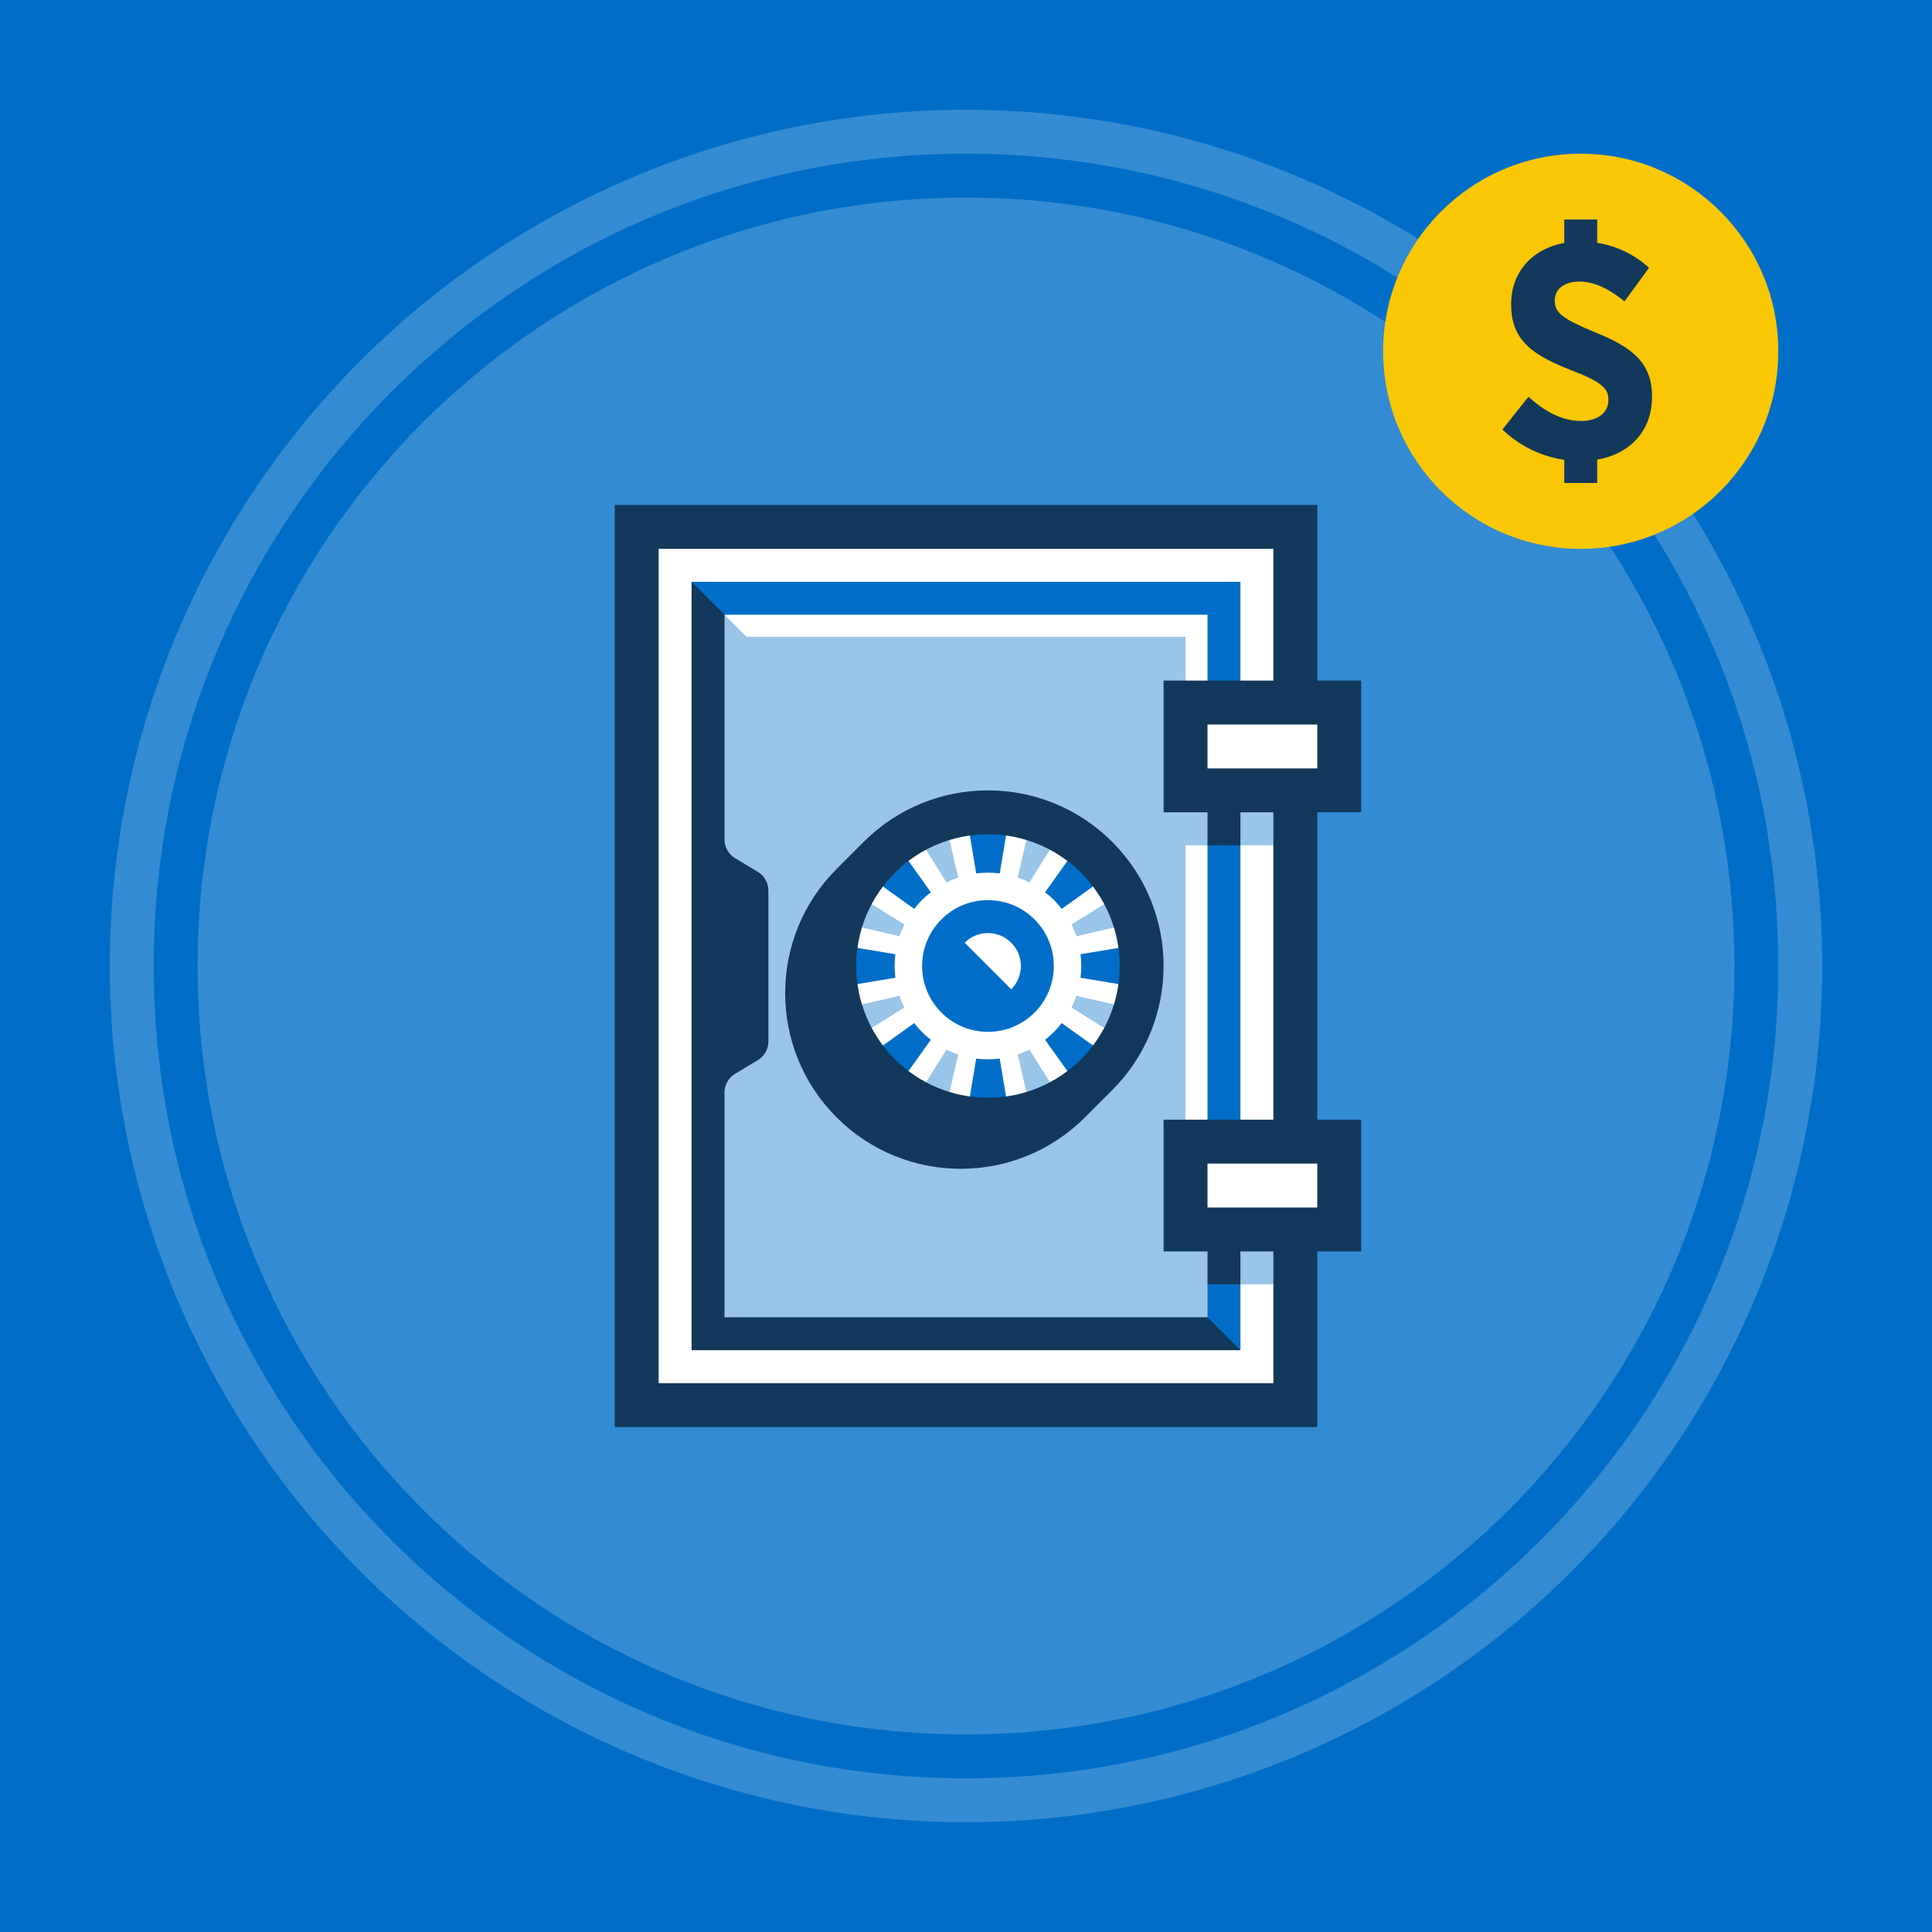 <svg width="264" height="264" viewBox="0 0 264 264" fill="none" xmlns="http://www.w3.org/2000/svg">
<rect x="0" y="0" width="264" height="264" fill="#808080" stroke="none"/>
<g clip-path="url(#clip0_193_1377)">
<rect width="264" height="264" fill="#006EC8"/>
<circle cx="132" cy="132" r="117" fill="#338BD3"/>
<path fill-rule="evenodd" clip-rule="evenodd" d="M132 243C193.304 243 243 193.304 243 132C243 70.696 193.304 21 132 21C70.696 21 21 70.696 21 132C21 193.304 70.696 243 132 243ZM132 237C189.99 237 237 189.99 237 132C237 74.01 189.99 27 132 27C74.01 27 27 74.01 27 132C27 189.99 74.01 237 132 237Z" fill="#006EC8"/>
<circle cx="216" cy="48" r="27" fill="#FAC705"/>
<path fill-rule="evenodd" clip-rule="evenodd" d="M218.25 30H213.75V33.195C209.378 33.994 206.491 37.175 206.491 41.566V41.649C206.491 46.663 209.679 48.627 214.813 50.632C218.954 52.22 219.782 53.139 219.782 54.602V54.644C219.782 56.356 218.374 57.526 216.056 57.526C213.157 57.526 210.797 55.939 208.851 54.226L205.29 58.696C207.829 61.092 210.789 62.402 213.75 62.835V66H218.25V62.812C222.698 62.038 225.745 58.908 225.745 54.226V54.142C225.745 49.588 223.012 47.415 217.96 45.41C213.447 43.529 212.453 42.735 212.453 41.064V41.022C212.453 39.518 213.737 38.474 215.807 38.474C218.043 38.474 220.155 39.685 221.977 41.189L225.331 36.593C223.278 34.716 220.828 33.591 218.25 33.179V30Z" fill="#12395B"/>
</g>
<g clip-path="url(#clip1_193_1377)">
<path fill-rule="evenodd" clip-rule="evenodd" d="M87 72H177V96H183V108H177V156H183V168H177V192H87V72Z" fill="white"/>
<path fill-rule="evenodd" clip-rule="evenodd" d="M97.5 82.5L102 87H162V109.5H175.5V115.5H162V168H166.5V169.5H175.5V175.5H166.5V181.5H97.5V82.5ZM140.932 152.151C139.051 152.703 137.06 153 135 153C132.94 153 130.949 152.703 129.068 152.151L130.935 144.088C130.381 143.902 129.844 143.679 129.327 143.421L124.947 150.442C121.41 148.51 118.49 145.59 116.558 142.053L123.579 137.673C123.321 137.156 123.098 136.619 122.912 136.065L114.849 137.932C114.297 136.051 114 134.06 114 132C114 129.94 114.297 127.949 114.849 126.068L122.912 127.935C123.098 127.381 123.321 126.844 123.579 126.327L116.558 121.947C118.49 118.41 121.41 115.49 124.947 113.558L129.327 120.579C129.844 120.321 130.381 120.098 130.935 119.912L129.068 111.849C130.949 111.297 132.94 111 135 111C137.06 111 139.051 111.297 140.932 111.849L139.065 119.912C139.619 120.098 140.156 120.321 140.673 120.579L145.054 113.558C148.59 115.49 151.51 118.41 153.442 121.947L146.421 126.327C146.679 126.844 146.902 127.381 147.088 127.935L155.151 126.068C155.703 127.949 156 129.94 156 132C156 134.06 155.703 136.051 155.151 137.932L147.088 136.065C146.902 136.619 146.679 137.156 146.421 137.673L153.442 142.053C151.51 145.59 148.59 148.51 145.054 150.442L140.673 143.421C140.156 143.679 139.619 143.902 139.065 144.088L140.932 152.151ZM142.588 151.587C142.885 151.472 143.179 151.35 143.469 151.222L142.588 151.587ZM154.222 140.47C154.35 140.179 154.472 139.885 154.588 139.587L154.222 140.47ZM154.588 124.413C154.472 124.115 154.35 123.821 154.222 123.529L154.588 124.413ZM143.469 112.778C143.179 112.65 142.885 112.528 142.588 112.413L143.469 112.778ZM127.413 112.412C127.115 112.528 126.82 112.65 126.529 112.778L127.413 112.412ZM115.78 123.527C115.65 123.82 115.527 124.116 115.411 124.416L115.78 123.527ZM115.411 139.584C115.527 139.884 115.65 140.18 115.78 140.473L115.411 139.584ZM126.529 151.221C126.82 151.35 127.115 151.472 127.413 151.588L126.529 151.221Z" fill="#99C5E9"/>
<path fill-rule="evenodd" clip-rule="evenodd" d="M169.5 79.5H94.5L96 84H165V93L166.5 94.5H168L169.5 93V79.5ZM165 115.5L166.5 114H168L169.5 115.5V154.5H165V115.5ZM166.5 174H168L169.5 175.5V184.5L165 183V175.5L166.5 174ZM127.193 121.919L122.272 115.029L118.029 119.272L124.919 124.193C125.578 123.343 126.343 122.578 127.193 121.919ZM122.35 130.392L114 129V135L122.35 133.608C122.284 133.082 122.25 132.545 122.25 132C122.25 131.455 122.284 130.918 122.35 130.392ZM124.919 139.807L118.029 144.728L122.272 148.971L127.193 142.081C126.343 141.422 125.578 140.657 124.919 139.807ZM133.392 144.65L132 153H138L136.608 144.65C136.082 144.716 135.545 144.75 135 144.75C134.455 144.75 133.918 144.716 133.392 144.65ZM142.807 142.081L147.728 148.971L151.971 144.728L145.081 139.807C144.422 140.657 143.657 141.422 142.807 142.081ZM147.65 133.608L156 135V129L147.65 130.392C147.716 130.918 147.75 131.455 147.75 132C147.75 132.545 147.716 133.082 147.65 133.608ZM145.081 124.193L151.971 119.272L147.728 115.029L142.807 121.919C143.657 122.578 144.422 123.343 145.081 124.193ZM136.608 119.35L138 111H132L133.392 119.35C133.918 119.284 134.455 119.25 135 119.25C135.545 119.25 136.082 119.284 136.608 119.35ZM144 132C144 127.029 139.971 123 135 123C130.029 123 126 127.029 126 132C126 136.971 130.029 141 135 141C139.971 141 144 136.971 144 132ZM138.182 128.818C139.939 130.575 139.939 133.425 138.182 135.182L131.818 128.818C133.575 127.061 136.425 127.061 138.182 128.818Z" fill="#006EC8"/>
<path fill-rule="evenodd" clip-rule="evenodd" d="M180 69H84V195H180V171H186V153H180V111H186V93H180V69ZM159 153H174V111H169.5V115.5H165V111H159V93H174V75H90V189H174V171H169.5V175.5H165V171H159V153ZM180 105V99H165V105H180ZM180 159V165H165V159H180ZM151.971 115.029C142.598 105.657 127.402 105.657 118.029 115.029L114.317 118.742C104.945 128.114 104.945 143.31 114.317 152.683C123.69 162.055 138.886 162.055 148.258 152.683L151.971 148.971C161.343 139.598 161.343 124.402 151.971 115.029ZM135 114C125.059 114 117 122.059 117 132C117 141.941 125.059 150 135 150C144.941 150 153 141.941 153 132C153 122.059 144.941 114 135 114ZM94.5 184.5H169.5L165 180H99V149.299C99 148.245 99.553 147.268 100.457 146.726L103.543 144.874C104.447 144.332 105 143.355 105 142.301V121.699C105 120.645 104.447 119.668 103.543 119.126L100.457 117.274C99.553 116.732 99 115.755 99 114.701V84L94.5 79.5V184.5Z" fill="#12395B"/>
</g>
<defs>
<clipPath id="clip0_193_1377">
<rect width="264" height="264" fill="white"/>
</clipPath>
<clipPath id="clip1_193_1377">
<rect width="144" height="144" fill="white" transform="translate(60 60)"/>
</clipPath>
</defs>
</svg>
